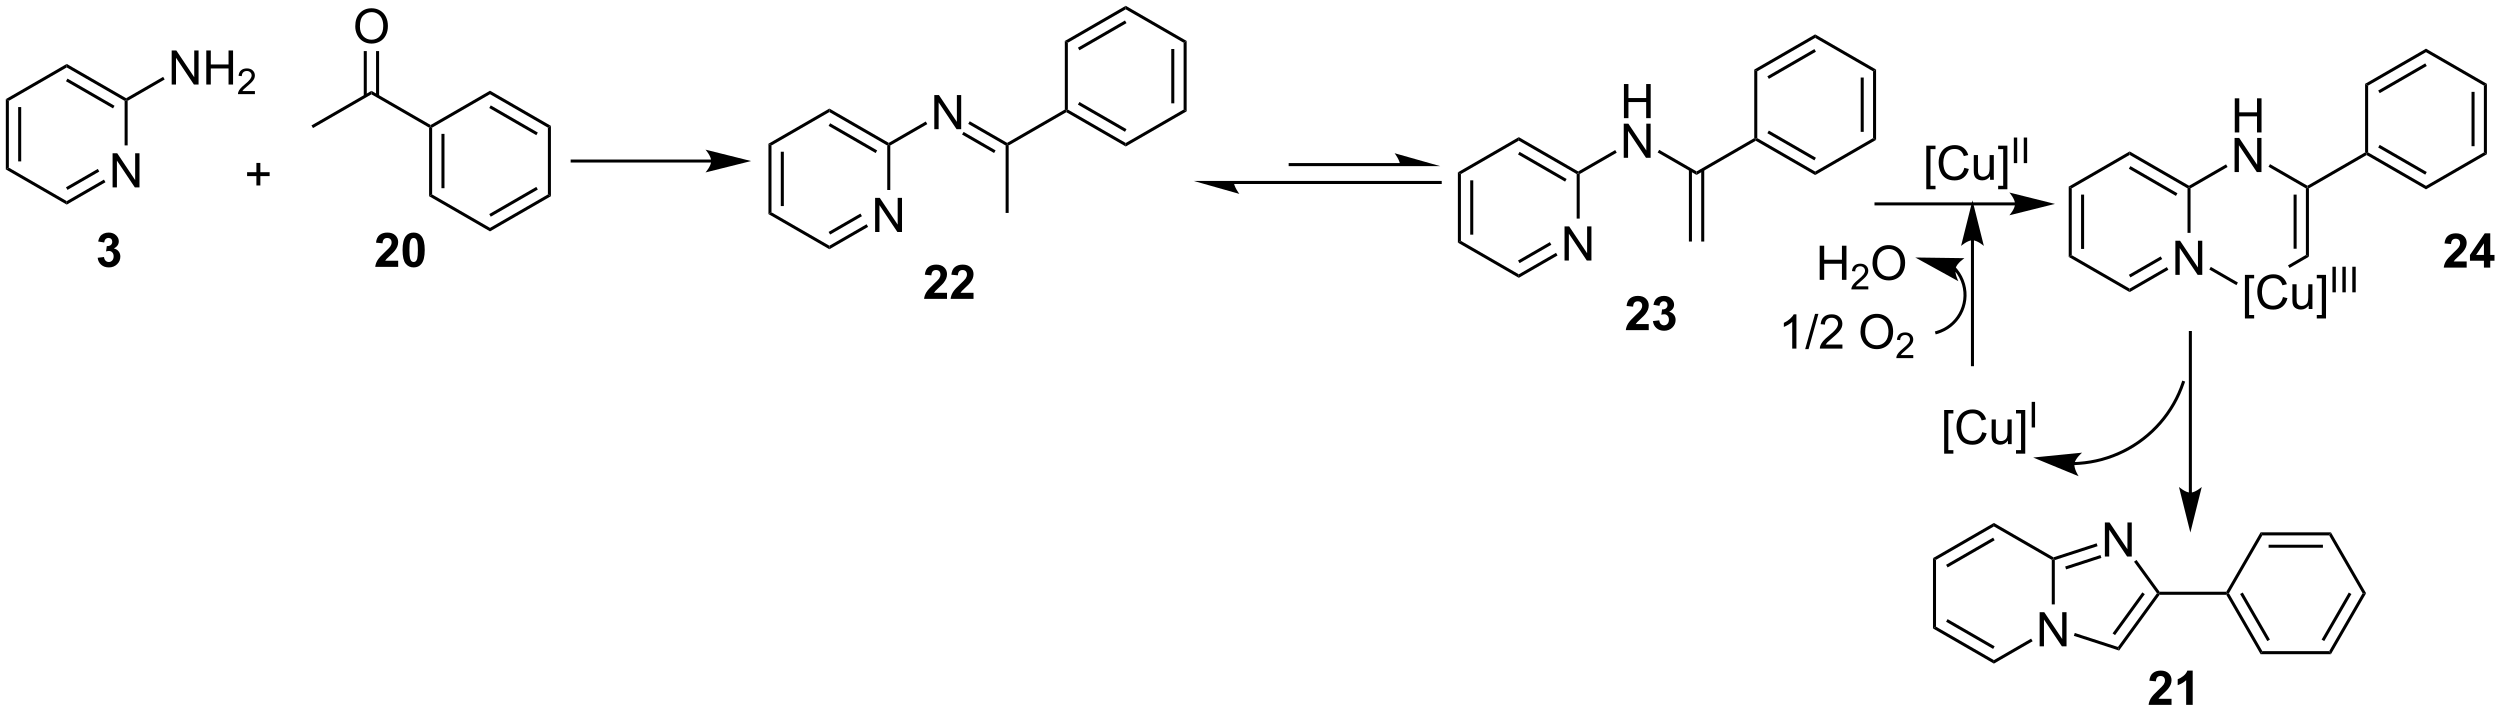 <?xml version="1.0" encoding="UTF-8"?>
<!DOCTYPE svg PUBLIC '-//W3C//DTD SVG 1.0//EN'
          'http://www.w3.org/TR/2001/REC-SVG-20010904/DTD/svg10.dtd'>
<svg stroke-dasharray="none" shape-rendering="auto" xmlns="http://www.w3.org/2000/svg" font-family="'Dialog'" text-rendering="auto" width="1024" fill-opacity="1" color-interpolation="auto" color-rendering="auto" preserveAspectRatio="xMidYMid meet" font-size="12px" viewBox="0 0 1024 292" fill="black" xmlns:xlink="http://www.w3.org/1999/xlink" stroke="black" image-rendering="auto" stroke-miterlimit="10" stroke-linecap="square" stroke-linejoin="miter" font-style="normal" stroke-width="1" height="292" stroke-dashoffset="0" font-weight="normal" stroke-opacity="1"
><!--Generated by the Batik Graphics2D SVG Generator--><defs id="genericDefs"
  /><g
  ><defs id="defs1"
    ><clipPath clipPathUnits="userSpaceOnUse" id="clipPath1"
      ><path d="M0.633 1.173 L432.176 1.173 L432.176 123.829 L0.633 123.829 L0.633 1.173 Z"
      /></clipPath
      ><clipPath clipPathUnits="userSpaceOnUse" id="clipPath2"
      ><path d="M39.793 16.727 L39.793 135.972 L459.337 135.972 L459.337 16.727 Z"
      /></clipPath
    ></defs
    ><g transform="scale(2.373,2.373) translate(-0.633,-1.173) matrix(1.029,0,0,1.029,-40.299,-16.032)"
    ><path d="M58.664 48.158 L58.664 42.431 L59.442 42.431 L62.45 46.926 L62.45 42.431 L63.177 42.431 L63.177 48.158 L62.398 48.158 L59.39 43.658 L59.39 48.158 L58.664 48.158 Z" stroke="none" clip-path="url(#clipPath2)"
    /></g
    ><g transform="matrix(2.441,0,0,2.441,-97.125,-40.825)"
    ><path d="M40.766 33.352 L41.276 33.647 L41.276 44.861 L40.766 45.155 ZM42.837 34.696 L42.837 43.812 L43.347 43.812 L43.347 34.696 Z" stroke="none" clip-path="url(#clipPath2)"
    /></g
    ><g transform="matrix(2.441,0,0,2.441,-97.125,-40.825)"
    ><path d="M40.766 45.155 L41.276 44.861 L50.987 50.468 L50.987 51.057 Z" stroke="none" clip-path="url(#clipPath2)"
    /></g
    ><g transform="matrix(2.441,0,0,2.441,-97.125,-40.825)"
    ><path d="M50.987 51.057 L50.987 50.468 L57.232 46.862 L57.487 47.304 ZM51.115 48.591 L56.452 45.51 L56.196 45.069 L50.86 48.15 Z" stroke="none" clip-path="url(#clipPath2)"
    /></g
    ><g transform="matrix(2.441,0,0,2.441,-97.125,-40.825)"
    ><path d="M61.209 41.12 L60.699 41.12 L60.699 33.647 L60.954 33.499 L61.209 33.647 Z" stroke="none" clip-path="url(#clipPath2)"
    /></g
    ><g transform="matrix(2.441,0,0,2.441,-97.125,-40.825)"
    ><path d="M60.954 33.205 L60.954 33.499 L60.699 33.647 L50.987 28.04 L50.987 27.451 ZM59.01 34.475 L51.115 29.916 L50.86 30.358 L58.755 34.916 Z" stroke="none" clip-path="url(#clipPath2)"
    /></g
    ><g transform="matrix(2.441,0,0,2.441,-97.125,-40.825)"
    ><path d="M50.987 27.451 L50.987 28.04 L41.276 33.647 L40.766 33.352 Z" stroke="none" clip-path="url(#clipPath2)"
    /></g
    ><g transform="matrix(2.441,0,0,2.441,-97.125,-40.825)"
    ><path d="M68.596 30.915 L68.596 25.189 L69.374 25.189 L72.382 29.683 L72.382 25.189 L73.109 25.189 L73.109 30.915 L72.33 30.915 L69.322 26.415 L69.322 30.915 L68.596 30.915 ZM74.404 30.915 L74.404 25.189 L75.162 25.189 L75.162 27.54 L78.139 27.54 L78.139 25.189 L78.897 25.189 L78.897 30.915 L78.139 30.915 L78.139 28.215 L75.162 28.215 L75.162 30.915 L74.404 30.915 Z" stroke="none" clip-path="url(#clipPath2)"
    /></g
    ><g transform="matrix(2.441,0,0,2.441,-97.125,-40.825)"
    ><path d="M82.563 32.007 L82.563 32.515 L79.723 32.515 Q79.717 32.324 79.785 32.148 Q79.893 31.859 80.131 31.578 Q80.371 31.296 80.822 30.927 Q81.522 30.353 81.768 30.017 Q82.014 29.681 82.014 29.382 Q82.014 29.07 81.789 28.855 Q81.567 28.638 81.205 28.638 Q80.824 28.638 80.596 28.867 Q80.367 29.095 80.365 29.5 L79.822 29.445 Q79.879 28.837 80.242 28.521 Q80.606 28.203 81.217 28.203 Q81.836 28.203 82.195 28.546 Q82.557 28.888 82.557 29.394 Q82.557 29.652 82.451 29.902 Q82.346 30.15 82.1 30.425 Q81.856 30.701 81.287 31.181 Q80.813 31.58 80.678 31.722 Q80.543 31.865 80.455 32.007 L82.563 32.007 Z" stroke="none" clip-path="url(#clipPath2)"
    /></g
    ><g transform="matrix(2.441,0,0,2.441,-97.125,-40.825)"
    ><path d="M61.209 33.647 L60.954 33.499 L60.954 33.205 L67.164 29.619 L67.419 30.061 Z" stroke="none" clip-path="url(#clipPath2)"
    /></g
    ><g transform="matrix(2.441,0,0,2.441,-97.125,-40.825)"
    ><path d="M82.813 47.847 L82.813 46.276 L81.253 46.276 L81.253 45.62 L82.813 45.62 L82.813 44.063 L83.477 44.063 L83.477 45.62 L85.034 45.62 L85.034 46.276 L83.477 46.276 L83.477 47.847 L82.813 47.847 Z" stroke="none" clip-path="url(#clipPath2)"
    /></g
    ><g transform="matrix(2.441,0,0,2.441,-97.125,-40.825)"
    ><path d="M111.791 38.141 L112.046 37.994 L112.301 38.141 L112.301 49.355 L111.791 49.65 ZM113.863 39.19 L113.863 48.306 L114.373 48.306 L114.373 39.19 Z" stroke="none" clip-path="url(#clipPath2)"
    /></g
    ><g transform="matrix(2.441,0,0,2.441,-97.125,-40.825)"
    ><path d="M111.791 49.65 L112.301 49.355 L122.013 54.962 L122.013 55.551 Z" stroke="none" clip-path="url(#clipPath2)"
    /></g
    ><g transform="matrix(2.441,0,0,2.441,-97.125,-40.825)"
    ><path d="M122.013 55.551 L122.013 54.962 L131.725 49.355 L132.235 49.65 ZM122.141 53.086 L130.036 48.527 L129.781 48.085 L121.885 52.644 Z" stroke="none" clip-path="url(#clipPath2)"
    /></g
    ><g transform="matrix(2.441,0,0,2.441,-97.125,-40.825)"
    ><path d="M132.235 49.65 L131.725 49.355 L131.725 38.141 L132.235 37.846 Z" stroke="none" clip-path="url(#clipPath2)"
    /></g
    ><g transform="matrix(2.441,0,0,2.441,-97.125,-40.825)"
    ><path d="M132.235 37.846 L131.725 38.141 L122.013 32.534 L122.013 31.945 ZM130.036 38.969 L122.141 34.41 L121.885 34.852 L129.781 39.41 Z" stroke="none" clip-path="url(#clipPath2)"
    /></g
    ><g transform="matrix(2.441,0,0,2.441,-97.125,-40.825)"
    ><path d="M122.013 31.945 L122.013 32.534 L112.301 38.141 L112.046 37.994 L112.046 37.699 Z" stroke="none" clip-path="url(#clipPath2)"
    /></g
    ><g transform="matrix(2.441,0,0,2.441,-97.125,-40.825)"
    ><path d="M112.046 37.699 L112.046 37.994 L111.791 38.141 L102.114 32.554 L102.114 31.965 Z" stroke="none" clip-path="url(#clipPath2)"
    /></g
    ><g transform="matrix(2.441,0,0,2.441,-97.125,-40.825)"
    ><path d="M102.114 31.965 L102.114 32.554 L92.309 38.215 L92.054 37.773 Z" stroke="none" clip-path="url(#clipPath2)"
    /></g
    ><g transform="matrix(2.441,0,0,2.441,-97.125,-40.825)"
    ><path d="M99.402 21.151 Q99.402 19.724 100.168 18.92 Q100.933 18.112 102.144 18.112 Q102.936 18.112 103.571 18.493 Q104.209 18.87 104.543 19.547 Q104.879 20.224 104.879 21.084 Q104.879 21.956 104.527 22.644 Q104.176 23.331 103.53 23.685 Q102.886 24.04 102.139 24.04 Q101.332 24.04 100.694 23.649 Q100.058 23.256 99.73 22.581 Q99.402 21.904 99.402 21.151 ZM100.183 21.162 Q100.183 22.198 100.738 22.795 Q101.295 23.388 102.136 23.388 Q102.991 23.388 103.543 22.787 Q104.097 22.185 104.097 21.081 Q104.097 20.381 103.861 19.86 Q103.624 19.339 103.168 19.052 Q102.715 18.763 102.147 18.763 Q101.342 18.763 100.761 19.318 Q100.183 19.87 100.183 21.162 Z" stroke="none" clip-path="url(#clipPath2)"
    /></g
    ><g transform="matrix(2.441,0,0,2.441,-97.125,-40.825)"
    ><path d="M103.401 32.855 L103.401 25.296 L102.891 25.296 L102.891 32.855 ZM101.337 32.855 L101.337 25.296 L100.827 25.296 L100.827 32.855 Z" stroke="none" clip-path="url(#clipPath2)"
    /></g
    ><g transform="matrix(2.441,0,0,2.441,-97.125,-40.825)"
    ><path d="M159.127 43.493 L135.799 43.493 L135.544 43.493 L135.544 44.003 L135.799 44.003 L159.127 44.003 L159.382 44.003 L159.382 43.493 L159.127 43.493 ZM165.826 43.748 L158.173 41.835 C158.173 41.835 159.127 42.91 159.127 43.748 C159.127 44.585 158.173 45.661 158.173 45.661 Z" stroke="none" clip-path="url(#clipPath2)"
    /></g
    ><g transform="matrix(2.441,0,0,2.441,-97.125,-40.825)"
    ><path d="M186.633 55.649 L186.633 49.923 L187.412 49.923 L190.42 54.417 L190.42 49.923 L191.146 49.923 L191.146 55.649 L190.368 55.649 L187.36 51.149 L187.36 55.649 L186.633 55.649 Z" stroke="none" clip-path="url(#clipPath2)"
    /></g
    ><g transform="matrix(2.441,0,0,2.441,-97.125,-40.825)"
    ><path d="M168.735 40.843 L169.245 41.138 L169.245 52.352 L168.735 52.647 ZM170.807 42.187 L170.807 51.303 L171.317 51.303 L171.317 42.187 Z" stroke="none" clip-path="url(#clipPath2)"
    /></g
    ><g transform="matrix(2.441,0,0,2.441,-97.125,-40.825)"
    ><path d="M168.735 52.647 L169.245 52.352 L178.957 57.959 L178.957 58.548 Z" stroke="none" clip-path="url(#clipPath2)"
    /></g
    ><g transform="matrix(2.441,0,0,2.441,-97.125,-40.825)"
    ><path d="M178.957 58.548 L178.957 57.959 L185.202 54.354 L185.457 54.795 ZM179.085 56.083 L184.421 53.002 L184.166 52.56 L178.829 55.641 Z" stroke="none" clip-path="url(#clipPath2)"
    /></g
    ><g transform="matrix(2.441,0,0,2.441,-97.125,-40.825)"
    ><path d="M189.179 48.611 L188.669 48.611 L188.669 41.138 L188.924 40.991 L189.179 41.138 Z" stroke="none" clip-path="url(#clipPath2)"
    /></g
    ><g transform="matrix(2.441,0,0,2.441,-97.125,-40.825)"
    ><path d="M188.924 40.696 L188.924 40.991 L188.669 41.138 L178.957 35.531 L178.957 34.942 ZM186.98 41.966 L179.085 37.407 L178.829 37.849 L186.725 42.408 Z" stroke="none" clip-path="url(#clipPath2)"
    /></g
    ><g transform="matrix(2.441,0,0,2.441,-97.125,-40.825)"
    ><path d="M178.957 34.942 L178.957 35.531 L169.245 41.138 L168.735 40.843 Z" stroke="none" clip-path="url(#clipPath2)"
    /></g
    ><g transform="matrix(2.441,0,0,2.441,-97.125,-40.825)"
    ><path d="M196.565 38.406 L196.565 32.68 L197.344 32.68 L200.352 37.175 L200.352 32.68 L201.078 32.68 L201.078 38.406 L200.3 38.406 L197.292 33.906 L197.292 38.406 L196.565 38.406 Z" stroke="none" clip-path="url(#clipPath2)"
    /></g
    ><g transform="matrix(2.441,0,0,2.441,-97.125,-40.825)"
    ><path d="M189.179 41.138 L188.924 40.991 L188.924 40.696 L195.134 37.111 L195.389 37.553 Z" stroke="none" clip-path="url(#clipPath2)"
    /></g
    ><g transform="matrix(2.441,0,0,2.441,-97.125,-40.825)"
    ><path d="M202.257 37.515 L202.512 37.073 L208.788 40.696 L208.788 40.991 L208.533 41.138 ZM201.225 39.302 L206.596 42.403 L206.851 41.962 L201.48 38.861 Z" stroke="none" clip-path="url(#clipPath2)"
    /></g
    ><g transform="matrix(2.441,0,0,2.441,-97.125,-40.825)"
    ><path d="M209.043 41.138 L208.788 40.991 L208.788 40.696 L218.465 35.109 L218.72 35.256 L218.72 35.551 Z" stroke="none" clip-path="url(#clipPath2)"
    /></g
    ><g transform="matrix(2.441,0,0,2.441,-97.125,-40.825)"
    ><path d="M208.533 41.138 L208.788 40.991 L209.043 41.138 L209.043 52.459 L208.533 52.459 Z" stroke="none" clip-path="url(#clipPath2)"
    /></g
    ><g transform="matrix(2.441,0,0,2.441,-97.125,-40.825)"
    ><path d="M218.72 35.551 L218.72 35.256 L218.976 35.109 L228.687 40.716 L228.687 41.305 ZM220.664 34.281 L228.56 38.84 L228.815 38.398 L220.919 33.839 Z" stroke="none" clip-path="url(#clipPath2)"
    /></g
    ><g transform="matrix(2.441,0,0,2.441,-97.125,-40.825)"
    ><path d="M228.687 41.305 L228.687 40.716 L238.399 35.109 L238.909 35.404 Z" stroke="none" clip-path="url(#clipPath2)"
    /></g
    ><g transform="matrix(2.441,0,0,2.441,-97.125,-40.825)"
    ><path d="M238.909 35.404 L238.399 35.109 L238.399 23.895 L238.909 23.6 ZM236.838 34.06 L236.838 24.944 L236.327 24.944 L236.327 34.06 Z" stroke="none" clip-path="url(#clipPath2)"
    /></g
    ><g transform="matrix(2.441,0,0,2.441,-97.125,-40.825)"
    ><path d="M238.909 23.6 L238.399 23.895 L228.687 18.288 L228.687 17.699 Z" stroke="none" clip-path="url(#clipPath2)"
    /></g
    ><g transform="matrix(2.441,0,0,2.441,-97.125,-40.825)"
    ><path d="M228.687 17.699 L228.687 18.288 L218.976 23.895 L218.465 23.6 ZM228.56 20.164 L220.664 24.723 L220.919 25.165 L228.815 20.606 Z" stroke="none" clip-path="url(#clipPath2)"
    /></g
    ><g transform="matrix(2.441,0,0,2.441,-97.125,-40.825)"
    ><path d="M218.465 23.6 L218.976 23.895 L218.976 35.109 L218.72 35.256 L218.465 35.109 Z" stroke="none" clip-path="url(#clipPath2)"
    /></g
    ><g transform="matrix(2.441,0,0,2.441,-97.125,-40.825)"
    ><path d="M246.796 47.599 L281.456 47.599 L281.711 47.599 L281.711 47.089 L281.456 47.089 L246.796 47.089 L246.541 47.089 L246.541 47.599 L246.796 47.599 ZM240.097 47.089 L247.75 49.258 C247.75 49.258 246.796 48.038 246.796 47.089 Z" stroke="none" clip-path="url(#clipPath2)"
    /></g
    ><g transform="matrix(2.441,0,0,2.441,-97.125,-40.825)"
    ><path d="M274.757 44.092 L256.281 44.092 L256.026 44.092 L256.026 44.602 L256.281 44.602 L274.757 44.602 L275.012 44.602 L275.012 44.092 L274.757 44.092 ZM281.456 44.602 L273.803 42.434 C273.803 42.434 274.757 43.653 274.757 44.602 Z" stroke="none" clip-path="url(#clipPath2)"
    /></g
    ><g transform="matrix(2.441,0,0,2.441,-97.125,-40.825)"
    ><path d="M302.319 60.445 L302.319 54.718 L303.098 54.718 L306.106 59.213 L306.106 54.718 L306.832 54.718 L306.832 60.445 L306.054 60.445 L303.046 55.945 L303.046 60.445 L302.319 60.445 Z" stroke="none" clip-path="url(#clipPath2)"
    /></g
    ><g transform="matrix(2.441,0,0,2.441,-97.125,-40.825)"
    ><path d="M284.421 45.639 L284.932 45.933 L284.932 57.147 L284.421 57.442 ZM286.493 46.982 L286.493 56.099 L287.003 56.099 L287.003 46.982 Z" stroke="none" clip-path="url(#clipPath2)"
    /></g
    ><g transform="matrix(2.441,0,0,2.441,-97.125,-40.825)"
    ><path d="M284.421 57.442 L284.932 57.147 L294.643 62.754 L294.643 63.343 Z" stroke="none" clip-path="url(#clipPath2)"
    /></g
    ><g transform="matrix(2.441,0,0,2.441,-97.125,-40.825)"
    ><path d="M294.643 63.343 L294.643 62.754 L300.888 59.149 L301.143 59.591 ZM294.771 60.878 L300.107 57.797 L299.852 57.355 L294.516 60.436 Z" stroke="none" clip-path="url(#clipPath2)"
    /></g
    ><g transform="matrix(2.441,0,0,2.441,-97.125,-40.825)"
    ><path d="M304.865 53.406 L304.355 53.406 L304.355 45.933 L304.61 45.786 L304.865 45.933 Z" stroke="none" clip-path="url(#clipPath2)"
    /></g
    ><g transform="matrix(2.441,0,0,2.441,-97.125,-40.825)"
    ><path d="M304.61 45.491 L304.61 45.786 L304.355 45.933 L294.643 40.326 L294.643 39.737 ZM302.666 46.761 L294.771 42.203 L294.516 42.645 L302.411 47.203 Z" stroke="none" clip-path="url(#clipPath2)"
    /></g
    ><g transform="matrix(2.441,0,0,2.441,-97.125,-40.825)"
    ><path d="M294.643 39.737 L294.643 40.326 L284.932 45.933 L284.421 45.639 Z" stroke="none" clip-path="url(#clipPath2)"
    /></g
    ><g transform="matrix(2.441,0,0,2.441,-97.125,-40.825)"
    ><path d="M312.283 36.551 L312.283 30.825 L313.041 30.825 L313.041 33.176 L316.017 33.176 L316.017 30.825 L316.775 30.825 L316.775 36.551 L316.017 36.551 L316.017 33.851 L313.041 33.851 L313.041 36.551 L312.283 36.551 Z" stroke="none" clip-path="url(#clipPath2)"
    /></g
    ><g transform="matrix(2.441,0,0,2.441,-97.125,-40.825)"
    ><path d="M312.252 43.202 L312.252 37.475 L313.03 37.475 L316.038 41.97 L316.038 37.475 L316.764 37.475 L316.764 43.202 L315.986 43.202 L312.978 38.702 L312.978 43.202 L312.252 43.202 Z" stroke="none" clip-path="url(#clipPath2)"
    /></g
    ><g transform="matrix(2.441,0,0,2.441,-97.125,-40.825)"
    ><path d="M304.865 45.933 L304.61 45.786 L304.61 45.491 L310.82 41.906 L311.075 42.348 Z" stroke="none" clip-path="url(#clipPath2)"
    /></g
    ><g transform="matrix(2.441,0,0,2.441,-97.125,-40.825)"
    ><path d="M317.943 42.31 L318.199 41.868 L324.474 45.491 L324.474 46.081 Z" stroke="none" clip-path="url(#clipPath2)"
    /></g
    ><g transform="matrix(2.441,0,0,2.441,-97.125,-40.825)"
    ><path d="M324.474 46.081 L324.474 45.491 L334.151 39.904 L334.406 40.051 L334.406 40.346 Z" stroke="none" clip-path="url(#clipPath2)"
    /></g
    ><g transform="matrix(2.441,0,0,2.441,-97.125,-40.825)"
    ><path d="M323.187 45.19 L323.187 57.255 L323.697 57.255 L323.697 45.19 ZM325.251 45.19 L325.251 57.255 L325.762 57.255 L325.762 45.19 Z" stroke="none" clip-path="url(#clipPath2)"
    /></g
    ><g transform="matrix(2.441,0,0,2.441,-97.125,-40.825)"
    ><path d="M334.406 40.346 L334.406 40.051 L334.662 39.904 L344.373 45.511 L344.373 46.1 ZM336.351 39.077 L344.246 43.635 L344.501 43.193 L336.606 38.635 Z" stroke="none" clip-path="url(#clipPath2)"
    /></g
    ><g transform="matrix(2.441,0,0,2.441,-97.125,-40.825)"
    ><path d="M344.373 46.1 L344.373 45.511 L354.085 39.904 L354.595 40.199 Z" stroke="none" clip-path="url(#clipPath2)"
    /></g
    ><g transform="matrix(2.441,0,0,2.441,-97.125,-40.825)"
    ><path d="M354.595 40.199 L354.085 39.904 L354.085 28.69 L354.595 28.396 ZM352.524 38.855 L352.524 29.739 L352.013 29.739 L352.013 38.855 Z" stroke="none" clip-path="url(#clipPath2)"
    /></g
    ><g transform="matrix(2.441,0,0,2.441,-97.125,-40.825)"
    ><path d="M354.595 28.396 L354.085 28.69 L344.373 23.083 L344.373 22.494 Z" stroke="none" clip-path="url(#clipPath2)"
    /></g
    ><g transform="matrix(2.441,0,0,2.441,-97.125,-40.825)"
    ><path d="M344.373 22.494 L344.373 23.083 L334.662 28.69 L334.151 28.396 ZM344.246 24.96 L336.351 29.518 L336.606 29.96 L344.501 25.401 Z" stroke="none" clip-path="url(#clipPath2)"
    /></g
    ><g transform="matrix(2.441,0,0,2.441,-97.125,-40.825)"
    ><path d="M334.151 28.396 L334.662 28.69 L334.662 39.904 L334.406 40.051 L334.151 39.904 Z" stroke="none" clip-path="url(#clipPath2)"
    /></g
    ><g transform="matrix(2.441,0,0,2.441,-97.125,-40.825)"
    ><path d="M377.912 50.686 L354.584 50.686 L354.329 50.686 L354.329 51.196 L354.584 51.196 L377.912 51.196 L378.167 51.196 L378.167 50.686 L377.912 50.686 ZM384.611 50.941 L376.958 49.028 C376.958 49.028 377.912 50.103 377.912 50.941 C377.912 51.778 376.958 52.854 376.958 52.854 Z" stroke="none" clip-path="url(#clipPath2)"
    /></g
    ><g transform="matrix(2.441,0,0,2.441,-97.125,-40.825)"
    ><path d="M363.02 48.489 L363.02 41.171 L364.569 41.171 L364.569 41.752 L363.723 41.752 L363.723 47.906 L364.569 47.906 L364.569 48.489 L363.02 48.489 ZM369.401 44.89 L370.159 45.08 Q369.922 46.015 369.302 46.507 Q368.682 46.997 367.789 46.997 Q366.862 46.997 366.281 46.619 Q365.703 46.242 365.399 45.528 Q365.096 44.812 365.096 43.992 Q365.096 43.096 365.438 42.432 Q365.781 41.765 366.411 41.419 Q367.042 41.072 367.8 41.072 Q368.659 41.072 369.245 41.51 Q369.831 41.947 370.063 42.742 L369.315 42.916 Q369.117 42.291 368.737 42.007 Q368.359 41.721 367.784 41.721 Q367.125 41.721 366.68 42.038 Q366.237 42.354 366.057 42.888 Q365.878 43.421 365.878 43.986 Q365.878 44.718 366.091 45.263 Q366.305 45.807 366.753 46.078 Q367.203 46.346 367.727 46.346 Q368.362 46.346 368.802 45.979 Q369.245 45.611 369.401 44.89 ZM373.723 46.898 L373.723 46.288 Q373.238 46.992 372.405 46.992 Q372.038 46.992 371.72 46.851 Q371.402 46.71 371.246 46.497 Q371.092 46.283 371.03 45.976 Q370.988 45.768 370.988 45.32 L370.988 42.749 L371.692 42.749 L371.692 45.049 Q371.692 45.601 371.733 45.791 Q371.801 46.07 372.014 46.229 Q372.231 46.385 372.546 46.385 Q372.863 46.385 373.139 46.223 Q373.418 46.062 373.533 45.783 Q373.647 45.502 373.647 44.971 L373.647 42.749 L374.35 42.749 L374.35 46.898 L373.723 46.898 ZM376.628 48.489 L375.078 48.489 L375.078 47.906 L375.925 47.906 L375.925 41.752 L375.078 41.752 L375.078 41.171 L376.628 41.171 L376.628 48.489 Z" stroke="none" clip-path="url(#clipPath2)"
    /></g
    ><g transform="matrix(2.441,0,0,2.441,-97.125,-40.825)"
    ><path d="M377.708 44.098 L377.708 39.803 L378.276 39.803 L378.276 44.098 L377.708 44.098 ZM379.375 44.098 L379.375 39.803 L379.943 39.803 L379.943 44.098 L379.375 44.098 Z" stroke="none" clip-path="url(#clipPath2)"
    /></g
    ><g transform="matrix(2.441,0,0,2.441,-97.125,-40.825)"
    ><path d="M404.818 62.842 L404.818 57.116 L405.597 57.116 L408.605 61.61 L408.605 57.116 L409.331 57.116 L409.331 62.842 L408.553 62.842 L405.545 58.342 L405.545 62.842 L404.818 62.842 Z" stroke="none" clip-path="url(#clipPath2)"
    /></g
    ><g transform="matrix(2.441,0,0,2.441,-97.125,-40.825)"
    ><path d="M386.92 48.036 L387.43 48.331 L387.43 59.545 L386.92 59.84 ZM388.992 49.38 L388.992 58.496 L389.502 58.496 L389.502 49.38 Z" stroke="none" clip-path="url(#clipPath2)"
    /></g
    ><g transform="matrix(2.441,0,0,2.441,-97.125,-40.825)"
    ><path d="M386.92 59.84 L387.43 59.545 L397.142 65.152 L397.142 65.741 Z" stroke="none" clip-path="url(#clipPath2)"
    /></g
    ><g transform="matrix(2.441,0,0,2.441,-97.125,-40.825)"
    ><path d="M397.142 65.741 L397.142 65.152 L403.387 61.547 L403.642 61.988 ZM397.27 63.275 L402.606 60.194 L402.351 59.753 L397.015 62.834 Z" stroke="none" clip-path="url(#clipPath2)"
    /></g
    ><g transform="matrix(2.441,0,0,2.441,-97.125,-40.825)"
    ><path d="M407.364 55.804 L406.854 55.804 L406.854 48.331 L407.109 48.184 L407.364 48.331 Z" stroke="none" clip-path="url(#clipPath2)"
    /></g
    ><g transform="matrix(2.441,0,0,2.441,-97.125,-40.825)"
    ><path d="M407.109 47.889 L407.109 48.184 L406.854 48.331 L397.142 42.724 L397.142 42.135 ZM405.165 49.159 L397.27 44.6 L397.015 45.042 L404.91 49.6 Z" stroke="none" clip-path="url(#clipPath2)"
    /></g
    ><g transform="matrix(2.441,0,0,2.441,-97.125,-40.825)"
    ><path d="M397.142 42.135 L397.142 42.724 L387.43 48.331 L386.92 48.036 Z" stroke="none" clip-path="url(#clipPath2)"
    /></g
    ><g transform="matrix(2.441,0,0,2.441,-97.125,-40.825)"
    ><path d="M414.782 38.949 L414.782 33.223 L415.54 33.223 L415.54 35.574 L418.516 35.574 L418.516 33.223 L419.274 33.223 L419.274 38.949 L418.516 38.949 L418.516 36.249 L415.54 36.249 L415.54 38.949 L414.782 38.949 Z" stroke="none" clip-path="url(#clipPath2)"
    /></g
    ><g transform="matrix(2.441,0,0,2.441,-97.125,-40.825)"
    ><path d="M414.751 45.599 L414.751 39.873 L415.529 39.873 L418.537 44.367 L418.537 39.873 L419.264 39.873 L419.264 45.599 L418.485 45.599 L415.477 41.099 L415.477 45.599 L414.751 45.599 Z" stroke="none" clip-path="url(#clipPath2)"
    /></g
    ><g transform="matrix(2.441,0,0,2.441,-97.125,-40.825)"
    ><path d="M407.364 48.331 L407.109 48.184 L407.109 47.889 L413.319 44.304 L413.574 44.745 Z" stroke="none" clip-path="url(#clipPath2)"
    /></g
    ><g transform="matrix(2.441,0,0,2.441,-97.125,-40.825)"
    ><path d="M420.442 44.708 L420.698 44.266 L426.973 47.889 L426.973 48.184 L426.718 48.331 Z" stroke="none" clip-path="url(#clipPath2)"
    /></g
    ><g transform="matrix(2.441,0,0,2.441,-97.125,-40.825)"
    ><path d="M427.228 48.331 L426.973 48.184 L426.973 47.889 L436.651 42.302 L436.906 42.449 L436.906 42.744 Z" stroke="none" clip-path="url(#clipPath2)"
    /></g
    ><g transform="matrix(2.441,0,0,2.441,-97.125,-40.825)"
    ><path d="M426.718 48.331 L426.973 48.184 L427.228 48.331 L427.228 59.799 L426.718 59.505 ZM424.654 49.375 L424.654 58.465 L425.164 58.465 L425.164 49.375 Z" stroke="none" clip-path="url(#clipPath2)"
    /></g
    ><g transform="matrix(2.441,0,0,2.441,-97.125,-40.825)"
    ><path d="M436.906 42.744 L436.906 42.449 L437.161 42.302 L446.872 47.909 L446.872 48.498 ZM438.849 41.474 L446.745 46.032 L447 45.591 L439.105 41.032 Z" stroke="none" clip-path="url(#clipPath2)"
    /></g
    ><g transform="matrix(2.441,0,0,2.441,-97.125,-40.825)"
    ><path d="M446.872 48.498 L446.872 47.909 L456.584 42.302 L457.094 42.596 Z" stroke="none" clip-path="url(#clipPath2)"
    /></g
    ><g transform="matrix(2.441,0,0,2.441,-97.125,-40.825)"
    ><path d="M457.094 42.596 L456.584 42.302 L456.584 31.088 L457.094 30.793 ZM455.023 41.253 L455.023 32.136 L454.512 32.136 L454.512 41.253 Z" stroke="none" clip-path="url(#clipPath2)"
    /></g
    ><g transform="matrix(2.441,0,0,2.441,-97.125,-40.825)"
    ><path d="M457.094 30.793 L456.584 31.088 L446.872 25.481 L446.872 24.892 Z" stroke="none" clip-path="url(#clipPath2)"
    /></g
    ><g transform="matrix(2.441,0,0,2.441,-97.125,-40.825)"
    ><path d="M446.872 24.892 L446.872 25.481 L437.161 31.088 L436.651 30.793 ZM446.745 27.357 L438.849 31.916 L439.105 32.358 L447 27.799 Z" stroke="none" clip-path="url(#clipPath2)"
    /></g
    ><g transform="matrix(2.441,0,0,2.441,-97.125,-40.825)"
    ><path d="M436.651 30.793 L437.161 31.088 L437.161 42.302 L436.906 42.449 L436.651 42.302 Z" stroke="none" clip-path="url(#clipPath2)"
    /></g
    ><g transform="matrix(2.441,0,0,2.441,-97.125,-40.825)"
    ><path d="M416.486 70.168 L416.486 62.85 L418.035 62.85 L418.035 63.431 L417.189 63.431 L417.189 69.584 L418.035 69.584 L418.035 70.168 L416.486 70.168 ZM422.867 66.569 L423.625 66.759 Q423.388 67.694 422.768 68.186 Q422.148 68.676 421.255 68.676 Q420.328 68.676 419.747 68.298 Q419.169 67.92 418.864 67.207 Q418.562 66.491 418.562 65.67 Q418.562 64.775 418.903 64.111 Q419.247 63.444 419.877 63.097 Q420.508 62.751 421.265 62.751 Q422.125 62.751 422.711 63.189 Q423.297 63.626 423.528 64.42 L422.781 64.595 Q422.583 63.97 422.203 63.686 Q421.825 63.4 421.25 63.4 Q420.591 63.4 420.146 63.717 Q419.703 64.032 419.523 64.566 Q419.344 65.1 419.344 65.665 Q419.344 66.397 419.557 66.941 Q419.771 67.486 420.219 67.756 Q420.669 68.025 421.192 68.025 Q421.828 68.025 422.268 67.657 Q422.711 67.29 422.867 66.569 ZM427.189 68.577 L427.189 67.967 Q426.704 68.67 425.871 68.67 Q425.504 68.67 425.186 68.53 Q424.868 68.389 424.712 68.176 Q424.558 67.962 424.496 67.655 Q424.454 67.446 424.454 66.999 L424.454 64.428 L425.157 64.428 L425.157 66.728 Q425.157 67.28 425.199 67.47 Q425.267 67.749 425.48 67.907 Q425.696 68.064 426.012 68.064 Q426.329 68.064 426.605 67.902 Q426.884 67.741 426.998 67.462 Q427.113 67.181 427.113 66.65 L427.113 64.428 L427.816 64.428 L427.816 68.577 L427.189 68.577 ZM430.094 70.168 L428.544 70.168 L428.544 69.584 L429.39 69.584 L429.39 63.431 L428.544 63.431 L428.544 62.85 L430.094 62.85 L430.094 70.168 Z" stroke="none" clip-path="url(#clipPath2)"
    /></g
    ><g transform="matrix(2.441,0,0,2.441,-97.125,-40.825)"
    ><path d="M431.174 65.777 L431.174 61.482 L431.742 61.482 L431.742 65.777 L431.174 65.777 ZM432.841 65.777 L432.841 61.482 L433.409 61.482 L433.409 65.777 L432.841 65.777 ZM434.507 65.777 L434.507 61.482 L435.076 61.482 L435.076 65.777 L434.507 65.777 Z" stroke="none" clip-path="url(#clipPath2)"
    /></g
    ><g transform="matrix(2.441,0,0,2.441,-97.125,-40.825)"
    ><path d="M410.51 61.951 L410.765 61.509 L415.312 64.133 L415.057 64.575 Z" stroke="none" clip-path="url(#clipPath2)"
    /></g
    ><g transform="matrix(2.441,0,0,2.441,-97.125,-40.825)"
    ><path d="M426.718 59.505 L427.228 59.799 L423.972 61.692 L423.716 61.251 Z" stroke="none" clip-path="url(#clipPath2)"
    /></g
    ><g transform="matrix(2.441,0,0,2.441,-97.125,-40.825)"
    ><path d="M407.587 99.387 L407.587 72.52 L407.587 72.264 L407.077 72.264 L407.077 72.52 L407.077 99.387 L407.077 99.642 L407.587 99.642 L407.587 99.387 ZM407.332 106.087 L409.245 98.433 C409.245 98.433 408.17 99.387 407.332 99.387 C406.495 99.387 405.419 98.433 405.419 98.433 Z" stroke="none" clip-path="url(#clipPath2)"
    /></g
    ><g transform="matrix(2.441,0,0,2.441,-97.125,-40.825)"
    ><path d="M382.041 125.181 L382.041 119.454 L382.819 119.454 L385.827 123.949 L385.827 119.454 L386.554 119.454 L386.554 125.181 L385.775 125.181 L382.767 120.681 L382.767 125.181 L382.041 125.181 Z" stroke="none" clip-path="url(#clipPath2)"
    /></g
    ><g transform="matrix(2.441,0,0,2.441,-97.125,-40.825)"
    ><path d="M364.143 110.375 L364.653 110.669 L364.653 121.883 L364.143 122.178 Z" stroke="none" clip-path="url(#clipPath2)"
    /></g
    ><g transform="matrix(2.441,0,0,2.441,-97.125,-40.825)"
    ><path d="M364.143 122.178 L364.653 121.883 L374.365 127.491 L374.365 128.08 ZM366.342 121.056 L374.237 125.614 L374.492 125.172 L366.597 120.614 Z" stroke="none" clip-path="url(#clipPath2)"
    /></g
    ><g transform="matrix(2.441,0,0,2.441,-97.125,-40.825)"
    ><path d="M374.365 128.08 L374.365 127.491 L380.609 123.885 L380.864 124.327 Z" stroke="none" clip-path="url(#clipPath2)"
    /></g
    ><g transform="matrix(2.441,0,0,2.441,-97.125,-40.825)"
    ><path d="M384.587 118.142 L384.076 118.142 L384.076 110.669 L384.331 110.522 L384.587 110.707 Z" stroke="none" clip-path="url(#clipPath2)"
    /></g
    ><g transform="matrix(2.441,0,0,2.441,-97.125,-40.825)"
    ><path d="M384.361 110.244 L384.331 110.522 L384.076 110.669 L374.365 105.062 L374.365 104.473 Z" stroke="none" clip-path="url(#clipPath2)"
    /></g
    ><g transform="matrix(2.441,0,0,2.441,-97.125,-40.825)"
    ><path d="M374.365 104.473 L374.365 105.062 L364.653 110.669 L364.143 110.375 ZM374.237 106.939 L366.342 111.497 L366.597 111.939 L374.492 107.381 Z" stroke="none" clip-path="url(#clipPath2)"
    /></g
    ><g transform="matrix(2.441,0,0,2.441,-97.125,-40.825)"
    ><path d="M392.986 110.116 L392.986 104.389 L393.765 104.389 L396.773 108.884 L396.773 104.389 L397.499 104.389 L397.499 110.116 L396.721 110.116 L393.713 105.616 L393.713 110.116 L392.986 110.116 Z" stroke="none" clip-path="url(#clipPath2)"
    /></g
    ><g transform="matrix(2.441,0,0,2.441,-97.125,-40.825)"
    ><path d="M387.781 123.42 L387.939 122.935 L395.179 125.287 L395.374 125.887 Z" stroke="none" clip-path="url(#clipPath2)"
    /></g
    ><g transform="matrix(2.441,0,0,2.441,-97.125,-40.825)"
    ><path d="M395.374 125.887 L395.179 125.287 L401.726 116.276 L402.041 116.276 L402.171 116.532 ZM394.692 123.302 L399.687 116.426 L399.274 116.126 L394.279 123.002 Z" stroke="none" clip-path="url(#clipPath2)"
    /></g
    ><g transform="matrix(2.441,0,0,2.441,-97.125,-40.825)"
    ><path d="M402.171 116.021 L402.041 116.276 L401.726 116.276 L397.881 110.984 L398.294 110.684 Z" stroke="none" clip-path="url(#clipPath2)"
    /></g
    ><g transform="matrix(2.441,0,0,2.441,-97.125,-40.825)"
    ><path d="M391.603 107.891 L391.761 108.376 L384.587 110.707 L384.331 110.522 L384.361 110.244 ZM392.244 109.861 L386.324 111.785 L386.482 112.27 L392.401 110.347 Z" stroke="none" clip-path="url(#clipPath2)"
    /></g
    ><g transform="matrix(2.441,0,0,2.441,-97.125,-40.825)"
    ><path d="M402.171 116.532 L402.041 116.276 L402.171 116.021 L413.363 116.021 L413.51 116.276 L413.363 116.532 Z" stroke="none" clip-path="url(#clipPath2)"
    /></g
    ><g transform="matrix(2.441,0,0,2.441,-97.125,-40.825)"
    ><path d="M413.363 116.532 L413.51 116.276 L413.805 116.276 L419.412 125.988 L419.117 126.498 ZM415.681 116.404 L420.24 124.299 L420.681 124.044 L416.123 116.149 Z" stroke="none" clip-path="url(#clipPath2)"
    /></g
    ><g transform="matrix(2.441,0,0,2.441,-97.125,-40.825)"
    ><path d="M419.117 126.498 L419.412 125.988 L430.626 125.988 L430.92 126.498 Z" stroke="none" clip-path="url(#clipPath2)"
    /></g
    ><g transform="matrix(2.441,0,0,2.441,-97.125,-40.825)"
    ><path d="M430.92 126.498 L430.626 125.988 L436.233 116.276 L436.822 116.276 ZM429.798 124.299 L434.356 116.404 L433.914 116.149 L429.356 124.044 Z" stroke="none" clip-path="url(#clipPath2)"
    /></g
    ><g transform="matrix(2.441,0,0,2.441,-97.125,-40.825)"
    ><path d="M436.822 116.276 L436.233 116.276 L430.626 106.565 L430.92 106.055 Z" stroke="none" clip-path="url(#clipPath2)"
    /></g
    ><g transform="matrix(2.441,0,0,2.441,-97.125,-40.825)"
    ><path d="M430.92 106.055 L430.626 106.565 L419.412 106.565 L419.117 106.055 ZM429.577 108.126 L420.461 108.126 L420.461 108.636 L429.577 108.636 Z" stroke="none" clip-path="url(#clipPath2)"
    /></g
    ><g transform="matrix(2.441,0,0,2.441,-97.125,-40.825)"
    ><path d="M419.117 106.055 L419.412 106.565 L413.805 116.276 L413.51 116.276 L413.363 116.021 Z" stroke="none" clip-path="url(#clipPath2)"
    /></g
    ><g transform="matrix(2.441,0,0,2.441,-97.125,-40.825)"
    ><path d="M387.864 94.766 L387.865 94.766 L387.868 94.766 L387.883 94.766 C387.904 94.765 387.924 94.764 387.944 94.763 C388.026 94.761 388.108 94.757 388.19 94.754 C388.354 94.746 388.517 94.736 388.681 94.725 C391.297 94.539 393.876 93.843 396.267 92.647 C398.657 91.452 400.762 89.806 402.48 87.825 C404.199 85.844 405.53 83.528 406.375 80.992 L406.456 80.75 L405.972 80.589 L405.891 80.831 C405.067 83.303 403.769 85.56 402.095 87.491 C400.421 89.421 398.369 91.025 396.039 92.191 C393.708 93.356 391.194 94.035 388.645 94.216 C388.485 94.227 388.326 94.237 388.166 94.244 C388.087 94.248 388.007 94.251 387.927 94.254 C387.907 94.254 387.887 94.255 387.867 94.256 L387.852 94.256 L387.848 94.256 L387.847 94.256 L387.592 94.265 L387.609 94.775 L387.864 94.766 ZM380.958 93.499 L388.583 96.639 C388.583 96.639 387.757 95.381 387.884 94.515 C388.011 93.65 389.164 92.682 389.164 92.682 Z" stroke="none" clip-path="url(#clipPath2)"
    /></g
    ><g transform="matrix(2.441,0,0,2.441,-97.125,-40.825)"
    ><path d="M366.017 92.845 L366.017 85.528 L367.566 85.528 L367.566 86.108 L366.72 86.108 L366.72 92.262 L367.566 92.262 L367.566 92.845 L366.017 92.845 ZM372.398 89.246 L373.156 89.436 Q372.919 90.371 372.299 90.864 Q371.679 91.353 370.786 91.353 Q369.859 91.353 369.278 90.976 Q368.7 90.598 368.396 89.884 Q368.093 89.168 368.093 88.348 Q368.093 87.452 368.435 86.788 Q368.778 86.121 369.409 85.775 Q370.039 85.429 370.796 85.429 Q371.656 85.429 372.242 85.866 Q372.828 86.304 373.06 87.098 L372.312 87.272 Q372.114 86.647 371.734 86.364 Q371.356 86.077 370.781 86.077 Q370.122 86.077 369.677 86.395 Q369.234 86.71 369.054 87.244 Q368.875 87.778 368.875 88.343 Q368.875 89.075 369.088 89.619 Q369.302 90.163 369.75 90.434 Q370.2 90.702 370.724 90.702 Q371.359 90.702 371.799 90.335 Q372.242 89.968 372.398 89.246 ZM376.72 91.254 L376.72 90.645 Q376.235 91.348 375.402 91.348 Q375.035 91.348 374.717 91.207 Q374.399 91.067 374.243 90.853 Q374.089 90.64 374.027 90.332 Q373.985 90.124 373.985 89.676 L373.985 87.106 L374.688 87.106 L374.688 89.405 Q374.688 89.957 374.73 90.147 Q374.798 90.426 375.011 90.585 Q375.228 90.741 375.543 90.741 Q375.86 90.741 376.136 90.58 Q376.415 90.418 376.53 90.14 Q376.644 89.858 376.644 89.327 L376.644 87.106 L377.347 87.106 L377.347 91.254 L376.72 91.254 ZM379.625 92.845 L378.075 92.845 L378.075 92.262 L378.921 92.262 L378.921 86.108 L378.075 86.108 L378.075 85.528 L379.625 85.528 L379.625 92.845 Z" stroke="none" clip-path="url(#clipPath2)"
    /></g
    ><g transform="matrix(2.441,0,0,2.441,-97.125,-40.825)"
    ><path d="M380.705 88.454 L380.705 84.159 L381.273 84.159 L381.273 88.454 L380.705 88.454 Z" stroke="none" clip-path="url(#clipPath2)"
    /></g
    ><g transform="matrix(2.441,0,0,2.441,-97.125,-40.825)"
    ><path d="M370.513 57.041 L370.513 77.914 L370.513 78.169 L371.023 78.169 L371.023 77.914 L371.023 57.041 L371.023 56.785 L370.513 56.785 L370.513 57.041 ZM370.768 50.341 L368.855 57.995 C368.855 57.995 369.931 57.041 370.768 57.041 C371.606 57.041 372.682 57.995 372.682 57.995 Z" stroke="none" clip-path="url(#clipPath2)"
    /></g
    ><g transform="matrix(2.441,0,0,2.441,-97.125,-40.825)"
    ><path d="M367.472 61.825 L367.473 61.825 L367.478 61.831 L367.484 61.837 L367.498 61.851 C367.506 61.86 367.515 61.869 367.524 61.878 C367.541 61.896 367.559 61.915 367.576 61.933 C367.611 61.97 367.645 62.008 367.679 62.046 C367.746 62.122 367.812 62.2 367.876 62.279 C368.389 62.914 368.786 63.662 369.024 64.498 C369.502 66.17 369.255 67.876 368.475 69.281 C367.694 70.686 366.377 71.796 364.704 72.274 L364.459 72.345 L364.599 72.835 L364.844 72.765 C366.647 72.25 368.074 71.052 368.921 69.529 C369.767 68.005 370.03 66.161 369.515 64.357 C369.257 63.455 368.829 62.648 368.274 61.959 C368.204 61.873 368.133 61.789 368.06 61.707 C368.024 61.666 367.986 61.625 367.949 61.585 C367.93 61.565 367.911 61.545 367.892 61.525 C367.883 61.515 367.873 61.505 367.864 61.495 L367.849 61.481 L367.842 61.473 L367.838 61.469 L367.839 61.47 L367.661 61.286 L367.295 61.641 L367.472 61.825 ZM361.178 59.932 L368.399 63.913 C368.399 63.913 367.72 62.57 367.944 61.724 C368.168 60.878 369.423 60.046 369.423 60.046 Z" stroke="none" clip-path="url(#clipPath2)"
    /></g
    ><g transform="matrix(2.441,0,0,2.441,-97.125,-40.825)"
    ><path d="M341.228 75.215 L340.525 75.215 L340.525 70.734 Q340.27 70.976 339.858 71.218 Q339.447 71.46 339.119 71.583 L339.119 70.903 Q339.707 70.624 340.147 70.231 Q340.59 69.835 340.775 69.465 L341.228 69.465 L341.228 75.215 ZM342.696 75.314 L344.357 69.39 L344.92 69.39 L343.263 75.314 L342.696 75.314 ZM348.947 74.538 L348.947 75.215 L345.161 75.215 Q345.153 74.96 345.244 74.726 Q345.387 74.34 345.705 73.965 Q346.025 73.59 346.627 73.098 Q347.559 72.333 347.887 71.885 Q348.215 71.437 348.215 71.038 Q348.215 70.622 347.916 70.335 Q347.619 70.046 347.137 70.046 Q346.629 70.046 346.325 70.351 Q346.02 70.656 346.017 71.195 L345.293 71.122 Q345.369 70.312 345.853 69.89 Q346.338 69.465 347.153 69.465 Q347.978 69.465 348.457 69.924 Q348.939 70.379 348.939 71.054 Q348.939 71.398 348.799 71.731 Q348.658 72.062 348.33 72.429 Q348.004 72.796 347.247 73.437 Q346.614 73.968 346.434 74.158 Q346.254 74.348 346.137 74.538 L348.947 74.538 ZM351.978 72.426 Q351.978 70.999 352.744 70.195 Q353.51 69.387 354.721 69.387 Q355.512 69.387 356.147 69.767 Q356.786 70.145 357.119 70.822 Q357.455 71.499 357.455 72.359 Q357.455 73.231 357.103 73.918 Q356.752 74.606 356.106 74.96 Q355.463 75.314 354.715 75.314 Q353.908 75.314 353.27 74.924 Q352.635 74.531 352.306 73.856 Q351.978 73.179 351.978 72.426 ZM352.76 72.437 Q352.76 73.473 353.314 74.07 Q353.872 74.663 354.713 74.663 Q355.567 74.663 356.119 74.062 Q356.674 73.46 356.674 72.356 Q356.674 71.656 356.437 71.135 Q356.2 70.614 355.744 70.327 Q355.291 70.038 354.723 70.038 Q353.918 70.038 353.338 70.593 Q352.76 71.145 352.76 72.437 Z" stroke="none" clip-path="url(#clipPath2)"
    /></g
    ><g transform="matrix(2.441,0,0,2.441,-97.125,-40.825)"
    ><path d="M360.834 76.308 L360.834 76.815 L357.995 76.815 Q357.989 76.624 358.057 76.448 Q358.164 76.159 358.403 75.878 Q358.643 75.597 359.094 75.228 Q359.793 74.653 360.039 74.317 Q360.286 73.981 360.286 73.683 Q360.286 73.37 360.061 73.155 Q359.838 72.938 359.477 72.938 Q359.096 72.938 358.868 73.167 Q358.639 73.395 358.637 73.8 L358.094 73.745 Q358.151 73.138 358.514 72.821 Q358.877 72.503 359.489 72.503 Q360.108 72.503 360.467 72.847 Q360.829 73.188 360.829 73.694 Q360.829 73.952 360.723 74.202 Q360.618 74.45 360.372 74.726 Q360.127 75.001 359.559 75.481 Q359.084 75.88 358.95 76.022 Q358.815 76.165 358.727 76.308 L360.834 76.308 Z" stroke="none" clip-path="url(#clipPath2)"
    /></g
    ><g transform="matrix(2.441,0,0,2.441,-97.125,-40.825)"
    ><path d="M345.132 63.681 L345.132 57.955 L345.89 57.955 L345.89 60.306 L348.866 60.306 L348.866 57.955 L349.624 57.955 L349.624 63.681 L348.866 63.681 L348.866 60.981 L345.89 60.981 L345.89 63.681 L345.132 63.681 Z" stroke="none" clip-path="url(#clipPath2)"
    /></g
    ><g transform="matrix(2.441,0,0,2.441,-97.125,-40.825)"
    ><path d="M353.29 64.774 L353.29 65.281 L350.45 65.281 Q350.444 65.09 350.513 64.914 Q350.62 64.625 350.858 64.344 Q351.099 64.063 351.55 63.694 Q352.249 63.119 352.495 62.783 Q352.741 62.447 352.741 62.149 Q352.741 61.836 352.517 61.621 Q352.294 61.404 351.933 61.404 Q351.552 61.404 351.323 61.633 Q351.095 61.861 351.093 62.266 L350.55 62.211 Q350.606 61.604 350.97 61.287 Q351.333 60.969 351.944 60.969 Q352.563 60.969 352.923 61.313 Q353.284 61.654 353.284 62.16 Q353.284 62.418 353.179 62.668 Q353.073 62.916 352.827 63.192 Q352.583 63.467 352.015 63.947 Q351.54 64.346 351.405 64.488 Q351.27 64.631 351.183 64.774 L353.29 64.774 Z" stroke="none" clip-path="url(#clipPath2)"
    /></g
    ><g transform="matrix(2.441,0,0,2.441,-97.125,-40.825)"
    ><path d="M353.993 60.892 Q353.993 59.465 354.759 58.661 Q355.525 57.853 356.736 57.853 Q357.527 57.853 358.163 58.233 Q358.801 58.611 359.134 59.288 Q359.47 59.965 359.47 60.825 Q359.47 61.697 359.118 62.385 Q358.767 63.072 358.121 63.426 Q357.478 63.78 356.73 63.78 Q355.923 63.78 355.285 63.39 Q354.65 62.996 354.322 62.322 Q353.993 61.645 353.993 60.892 ZM354.775 60.903 Q354.775 61.939 355.329 62.536 Q355.887 63.129 356.728 63.129 Q357.582 63.129 358.134 62.528 Q358.689 61.926 358.689 60.822 Q358.689 60.121 358.452 59.601 Q358.215 59.08 357.759 58.793 Q357.306 58.504 356.738 58.504 Q355.933 58.504 355.353 59.059 Q354.775 59.611 354.775 60.903 Z" stroke="none" clip-path="url(#clipPath2)"
    /></g
    ><g transform="matrix(2.441,0,0,2.441,-97.125,-40.825)"
    ><path d="M56.177 59.979 L57.24 59.852 Q57.289 60.258 57.51 60.474 Q57.734 60.688 58.052 60.688 Q58.391 60.688 58.622 60.43 Q58.857 60.172 58.857 59.734 Q58.857 59.32 58.633 59.078 Q58.411 58.836 58.091 58.836 Q57.88 58.836 57.586 58.917 L57.708 58.023 Q58.154 58.034 58.388 57.831 Q58.622 57.625 58.622 57.284 Q58.622 56.995 58.45 56.823 Q58.279 56.651 57.992 56.651 Q57.711 56.651 57.51 56.846 Q57.312 57.042 57.271 57.417 L56.258 57.245 Q56.365 56.727 56.575 56.417 Q56.789 56.104 57.169 55.927 Q57.552 55.75 58.023 55.75 Q58.833 55.75 59.32 56.266 Q59.724 56.688 59.724 57.219 Q59.724 57.971 58.898 58.422 Q59.391 58.526 59.685 58.893 Q59.982 59.26 59.982 59.781 Q59.982 60.534 59.43 61.068 Q58.88 61.599 58.06 61.599 Q57.281 61.599 56.768 61.151 Q56.258 60.703 56.177 59.979 ZM106.602 60.479 L106.602 61.5 L102.755 61.5 Q102.818 60.922 103.13 60.404 Q103.443 59.885 104.365 59.031 Q105.107 58.339 105.273 58.094 Q105.5 57.753 105.5 57.422 Q105.5 57.055 105.302 56.857 Q105.107 56.659 104.758 56.659 Q104.414 56.659 104.211 56.867 Q104.008 57.073 103.977 57.555 L102.883 57.445 Q102.982 56.539 103.497 56.146 Q104.013 55.75 104.787 55.75 Q105.633 55.75 106.117 56.208 Q106.602 56.664 106.602 57.344 Q106.602 57.729 106.463 58.081 Q106.326 58.43 106.023 58.812 Q105.826 59.065 105.305 59.542 Q104.787 60.018 104.646 60.175 Q104.508 60.331 104.422 60.479 L106.602 60.479 ZM109.199 55.75 Q110.033 55.75 110.501 56.344 Q111.059 57.047 111.059 58.675 Q111.059 60.3 110.496 61.01 Q110.033 61.599 109.199 61.599 Q108.363 61.599 107.85 60.956 Q107.34 60.312 107.34 58.664 Q107.34 57.047 107.902 56.336 Q108.368 55.75 109.199 55.75 ZM109.199 56.659 Q109.001 56.659 108.845 56.786 Q108.689 56.914 108.603 57.242 Q108.488 57.667 108.488 58.675 Q108.488 59.682 108.59 60.06 Q108.691 60.438 108.845 60.562 Q109.001 60.688 109.199 60.688 Q109.4 60.688 109.556 60.56 Q109.712 60.432 109.798 60.104 Q109.91 59.682 109.91 58.675 Q109.91 57.667 109.809 57.292 Q109.707 56.914 109.553 56.786 Q109.4 56.659 109.199 56.659 Z" stroke="none" clip-path="url(#clipPath2)"
    /></g
    ><g transform="matrix(2.441,0,0,2.441,-97.125,-40.825)"
    ><path d="M198.697 65.854 L198.697 66.875 L194.851 66.875 Q194.913 66.297 195.226 65.779 Q195.538 65.26 196.46 64.406 Q197.202 63.714 197.369 63.469 Q197.595 63.128 197.595 62.797 Q197.595 62.43 197.397 62.232 Q197.202 62.034 196.853 62.034 Q196.509 62.034 196.306 62.242 Q196.103 62.448 196.072 62.93 L194.978 62.82 Q195.077 61.914 195.593 61.521 Q196.108 61.125 196.882 61.125 Q197.728 61.125 198.213 61.583 Q198.697 62.039 198.697 62.719 Q198.697 63.104 198.559 63.456 Q198.421 63.805 198.119 64.188 Q197.921 64.44 197.4 64.917 Q196.882 65.393 196.741 65.549 Q196.603 65.706 196.517 65.854 L198.697 65.854 ZM203.146 65.854 L203.146 66.875 L199.3 66.875 Q199.362 66.297 199.675 65.779 Q199.987 65.26 200.909 64.406 Q201.651 63.714 201.818 63.469 Q202.044 63.128 202.044 62.797 Q202.044 62.43 201.847 62.232 Q201.651 62.034 201.302 62.034 Q200.959 62.034 200.756 62.242 Q200.552 62.448 200.521 62.93 L199.427 62.82 Q199.526 61.914 200.042 61.521 Q200.558 61.125 201.331 61.125 Q202.177 61.125 202.662 61.583 Q203.146 62.039 203.146 62.719 Q203.146 63.104 203.008 63.456 Q202.87 63.805 202.568 64.188 Q202.37 64.44 201.849 64.917 Q201.331 65.393 201.19 65.549 Q201.052 65.706 200.966 65.854 L203.146 65.854 Z" stroke="none" clip-path="url(#clipPath2)"
    /></g
    ><g transform="matrix(2.441,0,0,2.441,-97.125,-40.825)"
    ><path d="M316.447 71.104 L316.447 72.125 L312.601 72.125 Q312.663 71.547 312.976 71.029 Q313.288 70.51 314.21 69.656 Q314.952 68.963 315.119 68.719 Q315.345 68.378 315.345 68.047 Q315.345 67.68 315.147 67.482 Q314.952 67.284 314.603 67.284 Q314.259 67.284 314.056 67.492 Q313.853 67.698 313.822 68.18 L312.728 68.07 Q312.827 67.164 313.343 66.771 Q313.858 66.375 314.632 66.375 Q315.478 66.375 315.962 66.833 Q316.447 67.289 316.447 67.969 Q316.447 68.354 316.309 68.706 Q316.171 69.055 315.869 69.438 Q315.671 69.69 315.15 70.167 Q314.632 70.643 314.491 70.799 Q314.353 70.956 314.267 71.104 L316.447 71.104 ZM317.151 70.604 L318.214 70.477 Q318.263 70.883 318.485 71.099 Q318.709 71.312 319.026 71.312 Q319.365 71.312 319.597 71.055 Q319.831 70.797 319.831 70.359 Q319.831 69.945 319.607 69.703 Q319.386 69.461 319.065 69.461 Q318.854 69.461 318.56 69.542 L318.683 68.648 Q319.128 68.659 319.362 68.456 Q319.597 68.25 319.597 67.909 Q319.597 67.62 319.425 67.448 Q319.253 67.276 318.966 67.276 Q318.685 67.276 318.485 67.471 Q318.287 67.667 318.245 68.042 L317.232 67.87 Q317.339 67.352 317.55 67.042 Q317.763 66.729 318.144 66.552 Q318.526 66.375 318.998 66.375 Q319.808 66.375 320.295 66.891 Q320.698 67.312 320.698 67.844 Q320.698 68.596 319.873 69.047 Q320.365 69.151 320.659 69.518 Q320.956 69.885 320.956 70.406 Q320.956 71.159 320.404 71.693 Q319.854 72.224 319.034 72.224 Q318.255 72.224 317.742 71.776 Q317.232 71.328 317.151 70.604 Z" stroke="none" clip-path="url(#clipPath2)"
    /></g
    ><g transform="matrix(2.441,0,0,2.441,-97.125,-40.825)"
    ><path d="M453.697 60.604 L453.697 61.625 L449.851 61.625 Q449.913 61.047 450.226 60.529 Q450.538 60.01 451.46 59.156 Q452.202 58.464 452.369 58.219 Q452.595 57.878 452.595 57.547 Q452.595 57.18 452.397 56.982 Q452.202 56.784 451.853 56.784 Q451.51 56.784 451.306 56.992 Q451.103 57.198 451.072 57.68 L449.978 57.57 Q450.077 56.664 450.593 56.271 Q451.108 55.875 451.882 55.875 Q452.728 55.875 453.213 56.333 Q453.697 56.789 453.697 57.469 Q453.697 57.854 453.559 58.206 Q453.421 58.555 453.119 58.938 Q452.921 59.19 452.4 59.667 Q451.882 60.143 451.741 60.3 Q451.603 60.456 451.517 60.604 L453.697 60.604 ZM456.591 61.625 L456.591 60.471 L454.248 60.471 L454.248 59.51 L456.732 55.875 L457.654 55.875 L457.654 59.508 L458.365 59.508 L458.365 60.471 L457.654 60.471 L457.654 61.625 L456.591 61.625 ZM456.591 59.508 L456.591 57.55 L455.276 59.508 L456.591 59.508 Z" stroke="none" clip-path="url(#clipPath2)"
    /></g
    ><g transform="matrix(2.441,0,0,2.441,-97.125,-40.825)"
    ><path d="M404.172 133.979 L404.172 135 L400.326 135 Q400.388 134.422 400.701 133.904 Q401.013 133.385 401.935 132.531 Q402.677 131.839 402.844 131.594 Q403.07 131.253 403.07 130.922 Q403.07 130.555 402.873 130.357 Q402.677 130.159 402.328 130.159 Q401.985 130.159 401.781 130.367 Q401.578 130.573 401.547 131.055 L400.453 130.945 Q400.552 130.039 401.068 129.646 Q401.583 129.25 402.357 129.25 Q403.203 129.25 403.688 129.708 Q404.172 130.164 404.172 130.844 Q404.172 131.229 404.034 131.581 Q403.896 131.93 403.594 132.312 Q403.396 132.565 402.875 133.042 Q402.357 133.518 402.216 133.674 Q402.078 133.831 401.992 133.979 L404.172 133.979 ZM407.723 135 L406.626 135 L406.626 130.862 Q406.025 131.424 405.207 131.695 L405.207 130.698 Q405.637 130.557 406.139 130.167 Q406.645 129.773 406.832 129.25 L407.723 129.25 L407.723 135 Z" stroke="none" clip-path="url(#clipPath2)"
    /></g
  ></g
></svg
>
